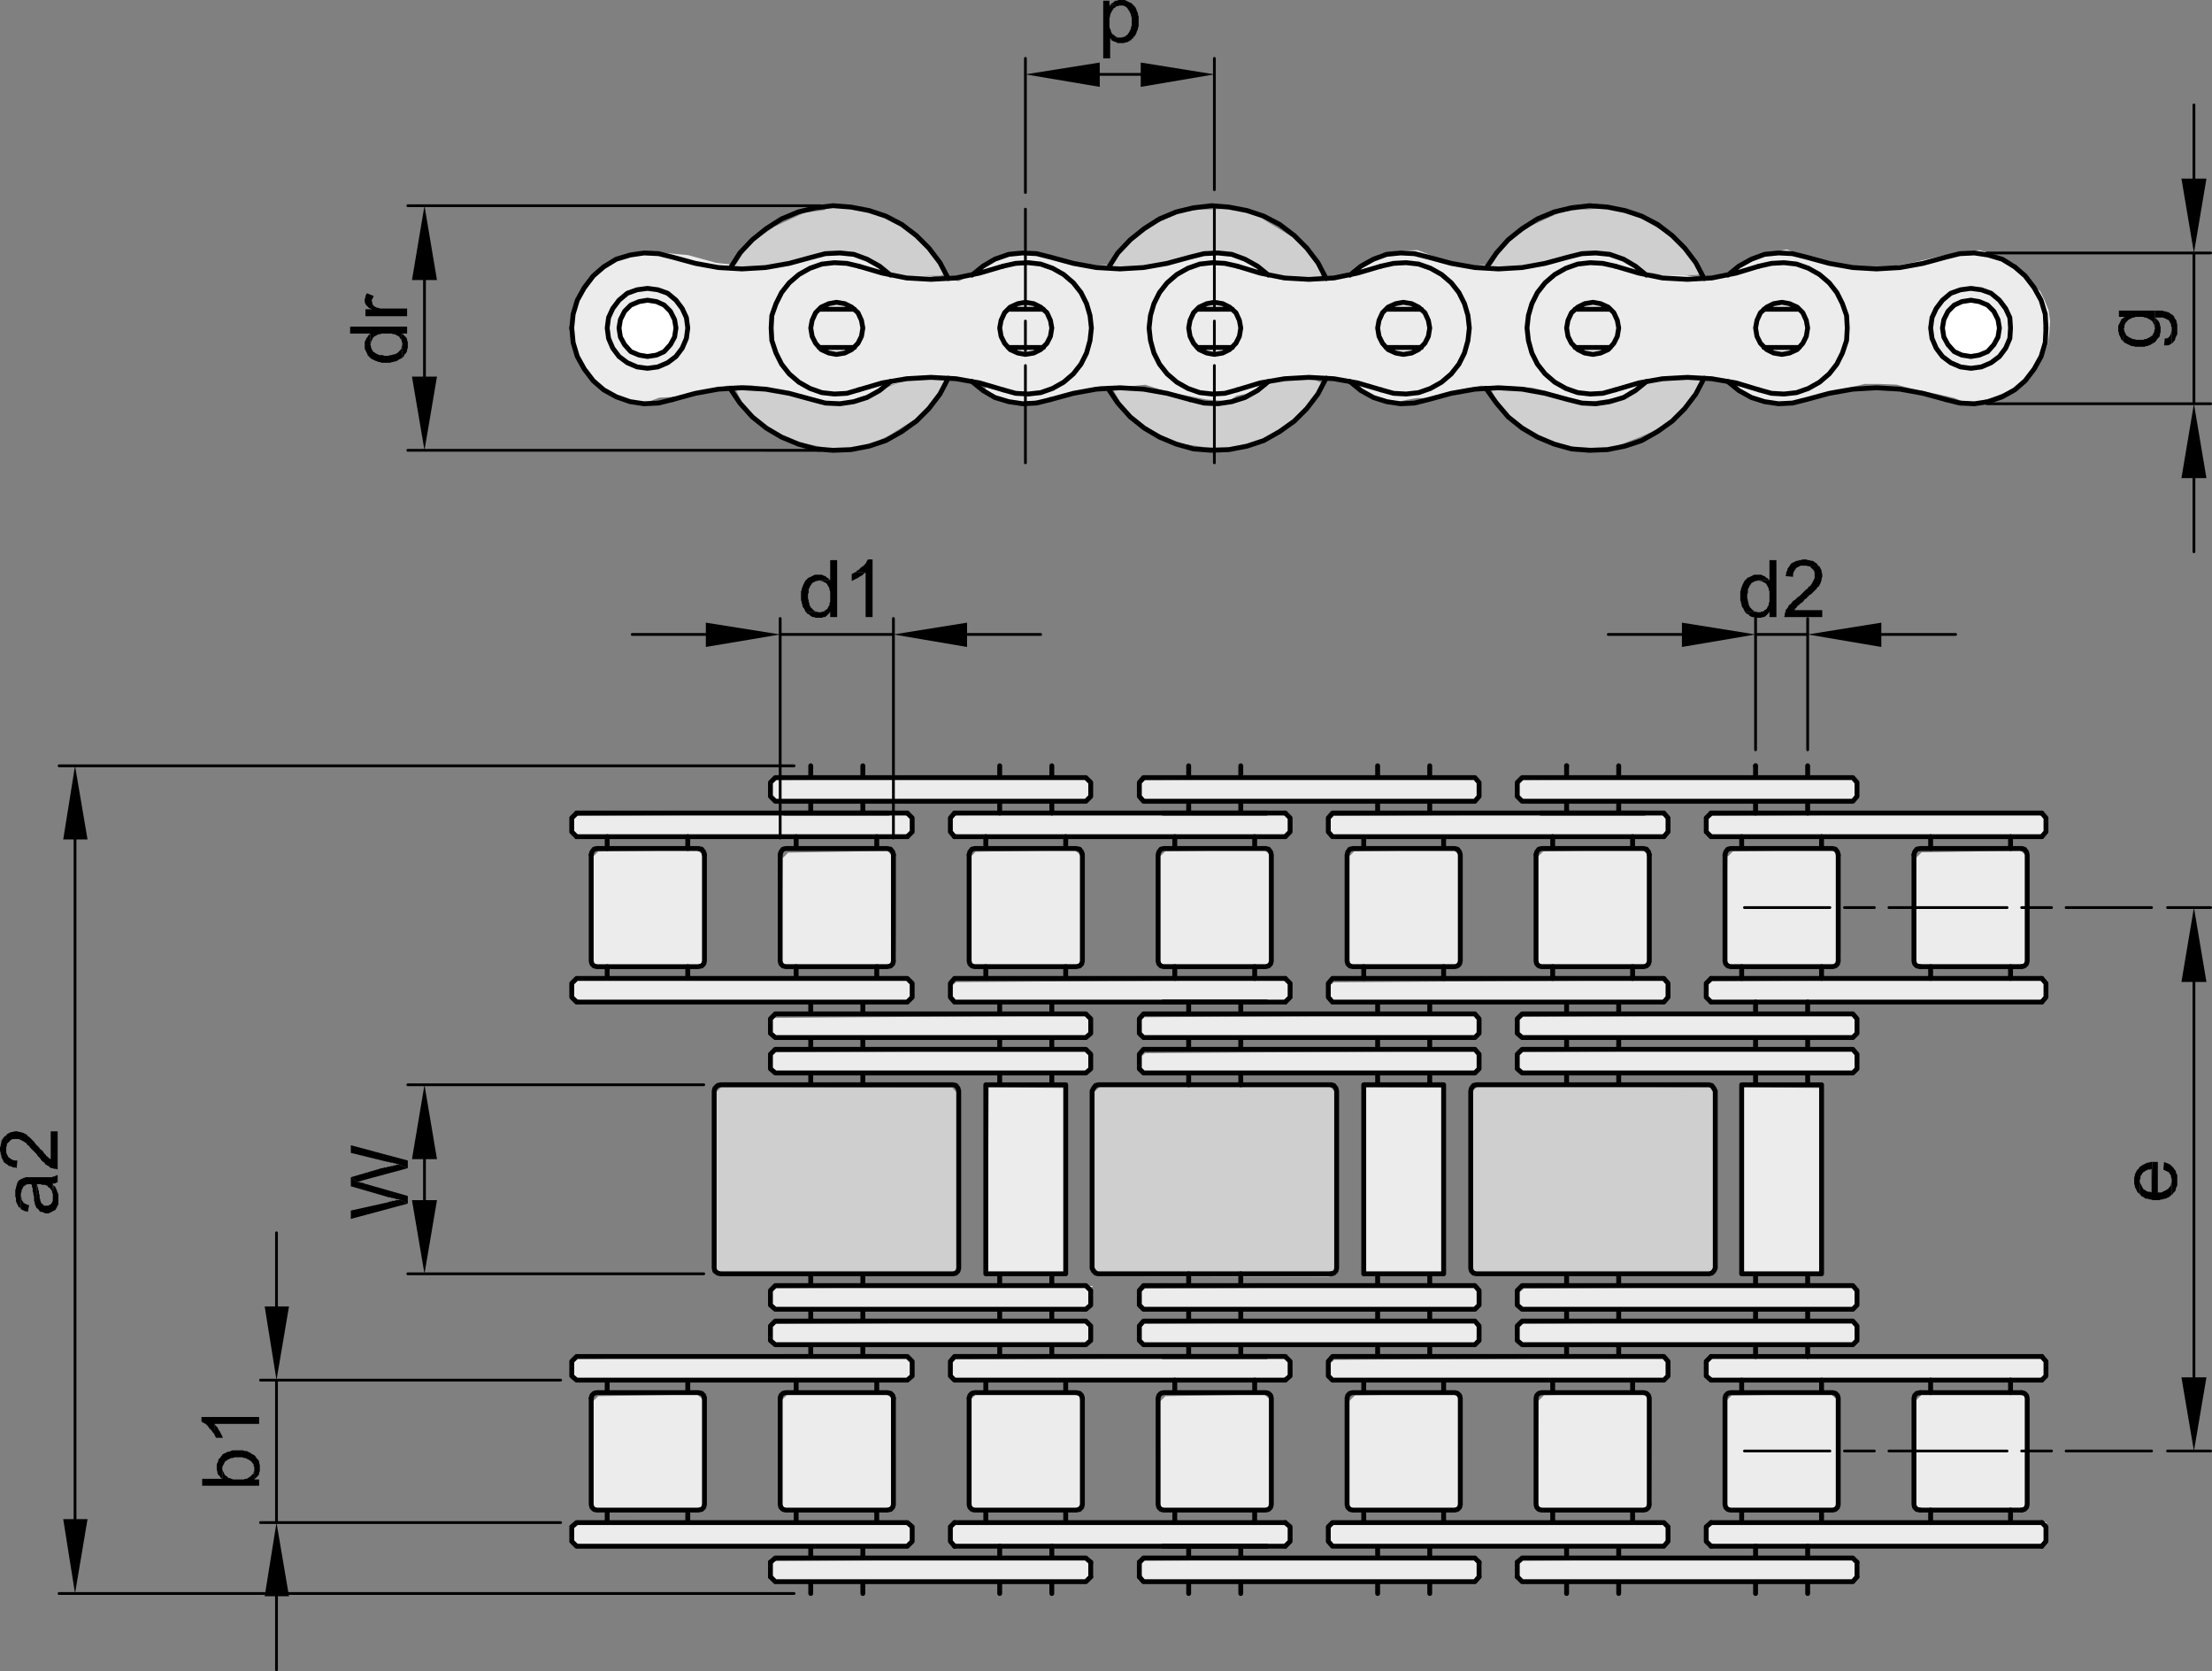<svg xmlns="http://www.w3.org/2000/svg" viewBox="0 0 191.04 144.3">
  <rect x="0" y="0" width="191.04" height="144.3" fill="#808080" stroke="none"/>
  <defs>
    <style>
      .cls-1 {
        fill: #ececec;
      }

      .cls-2 {
        fill: #cfcfcf;
      }

      .cls-3 {
        fill: #fff;
      }

      .cls-4, .cls-6 {
        fill: none;
        stroke: #000;
        stroke-linecap: round;
        stroke-linejoin: round;
      }

      .cls-4 {
        stroke-width: 0.24px;
      }

      .cls-5 {
        fill-rule: evenodd;
      }

      .cls-6 {
        stroke-width: 0.42px;
      }
    </style>
  </defs>
  <title>602119000_1</title>
  <g id="Livello_2" data-name="Livello 2">
    <g>
      <polyline class="cls-1" points="150.607 93.872 157.481 93.939 157.378 110.192 150.539 110.023 150.539 93.939"/>
      <polygon class="cls-2" points="126.937 94.38 127.682 93.77 147.66 93.872 148.032 94.414 148.201 109.482 147.558 110.125 127.715 110.159 126.869 109.381 126.937 94.38"/>
      <polygon class="cls-1" points="117.896 93.872 124.837 93.906 124.769 110.092 117.794 110.092 117.896 93.872"/>
      <polygon class="cls-2" points="94.329 94.414 95.039 93.805 114.882 93.838 115.56 94.549 115.593 109.448 114.781 110.227 95.142 110.193 94.396 109.279 94.329 94.414"/>
      <polygon class="cls-1" points="85.389 93.872 92.026 93.939 92.162 110.125 85.288 110.023 85.389 93.872"/>
      <polygon class="cls-2" points="61.789 94.346 62.297 93.872 82.241 93.906 82.715 94.447 82.749 109.414 82.207 110.125 62.297 110.125 61.688 109.482 61.789 94.346"/>
      <polygon class="cls-1" points="165.5 120.892 165.989 120.402 174.52 120.252 175.196 120.853 175.272 129.647 174.557 130.362 166.064 130.437 165.387 129.873 165.5 120.892"/>
      <polygon class="cls-1" points="149.064 120.977 149.552 120.488 158.083 120.338 158.759 120.939 158.835 129.733 158.121 130.448 149.627 130.523 148.951 129.959 149.064 120.977"/>
      <polygon class="cls-1" points="132.872 120.944 133.361 120.455 141.892 120.305 142.568 120.906 142.644 129.7 141.929 130.415 133.436 130.49 132.759 129.926 132.872 120.944"/>
      <polygon class="cls-1" points="116.535 120.961 117.023 120.472 125.554 120.321 126.23 120.923 126.306 129.717 125.591 130.432 117.098 130.507 116.421 129.942 116.535 120.961"/>
      <polygon class="cls-1" points="100.163 121.031 100.651 120.542 109.182 120.392 109.858 120.993 109.934 129.787 109.219 130.502 100.726 130.577 100.049 130.013 100.163 121.031"/>
      <polygon class="cls-1" points="83.791 120.892 84.28 120.402 92.811 120.252 93.488 120.853 93.563 129.647 92.849 130.362 84.355 130.437 83.679 129.873 83.791 120.892"/>
      <polygon class="cls-1" points="67.482 120.928 67.971 120.438 76.501 120.288 77.178 120.89 77.253 129.684 76.539 130.398 68.046 130.474 67.369 129.909 67.482 120.928"/>
      <polygon class="cls-1" points="51.179 121.031 51.668 120.542 60.198 120.392 60.875 120.993 60.95 129.787 60.236 130.502 51.743 130.577 51.066 130.013 51.179 121.031"/>
      <polygon class="cls-1" points="165.473 74.081 165.961 73.592 174.493 73.441 175.168 74.043 175.245 82.837 174.53 83.552 166.037 83.627 165.36 83.062 165.473 74.081"/>
      <polygon class="cls-1" points="149.181 73.99 149.669 73.501 158.201 73.351 158.876 73.952 158.953 82.746 158.238 83.461 149.745 83.536 149.068 82.972 149.181 73.99"/>
      <polygon class="cls-1" points="132.798 73.99 133.287 73.501 141.818 73.351 142.494 73.952 142.57 82.746 141.855 83.461 133.362 83.536 132.685 82.972 132.798 73.99"/>
      <polygon class="cls-1" points="116.475 73.991 116.963 73.502 125.495 73.352 126.17 73.953 126.247 82.747 125.532 83.462 117.039 83.537 116.362 82.973 116.475 73.991"/>
      <polygon class="cls-1" points="100.151 73.99 100.639 73.501 109.17 73.351 109.846 73.952 109.922 82.746 109.207 83.461 100.714 83.536 100.038 82.972 100.151 73.99"/>
      <polygon class="cls-1" points="83.782 74.028 84.27 73.539 92.802 73.389 93.477 73.99 93.554 82.784 92.839 83.499 84.346 83.574 83.669 83.01 83.782 74.028"/>
      <polygon class="cls-1" points="67.587 74.103 68.076 73.614 76.607 73.464 77.284 74.065 77.359 82.859 76.644 83.574 68.151 83.649 67.475 83.085 67.587 74.103"/>
      <polygon class="cls-1" points="51.179 74.014 51.668 73.524 60.198 73.374 60.875 73.976 60.95 82.769 60.236 83.484 51.743 83.56 51.066 82.995 51.179 74.014"/>
      <polygon class="cls-1" points="147.447 133.084 147.383 132.008 147.827 131.628 176.386 131.438 176.703 132.198 176.576 133.211 176.005 133.527 148.08 133.401 147.447 133.084"/>
      <polygon class="cls-1" points="131.169 136.207 131.106 135.131 131.549 134.751 160.109 134.561 160.425 135.321 160.298 136.334 159.728 136.65 131.802 136.524 131.169 136.207"/>
      <polygon class="cls-1" points="114.795 133.115 114.732 132.039 115.175 131.659 143.735 131.47 144.051 132.229 143.924 133.242 143.354 133.559 115.428 133.433 114.795 133.115"/>
      <polygon class="cls-1" points="98.508 136.206 98.445 135.13 98.888 134.75 127.448 134.56 127.764 135.32 127.637 136.333 127.067 136.649 99.142 136.523 98.508 136.206"/>
      <polygon class="cls-1" points="82.136 133.116 82.073 132.04 82.516 131.66 111.076 131.471 111.392 132.23 111.265 133.243 110.695 133.56 82.769 133.434 82.136 133.116"/>
      <polygon class="cls-1" points="66.543 136.238 66.483 135.162 66.904 134.782 94.003 134.593 94.304 135.352 94.183 136.365 93.643 136.682 67.144 136.556 66.543 136.238"/>
      <polygon class="cls-1" points="49.547 133.113 49.484 132.037 49.927 131.657 78.486 131.468 78.803 132.227 78.676 133.24 78.106 133.557 50.181 133.431 49.547 133.113"/>
      <polygon class="cls-1" points="49.484 118.773 49.421 117.697 49.864 117.317 78.423 117.128 78.74 117.888 78.613 118.9 78.043 119.217 50.118 119.091 49.484 118.773"/>
      <polygon class="cls-1" points="82.14 118.836 82.076 117.76 82.519 117.38 111.08 117.19 111.396 117.95 111.269 118.963 110.699 119.279 82.773 119.153 82.14 118.836"/>
      <polygon class="cls-1" points="114.86 118.863 114.796 117.787 115.24 117.407 143.799 117.218 144.116 117.977 143.989 118.99 143.418 119.307 115.493 119.181 114.86 118.863"/>
      <polygon class="cls-1" points="147.511 118.812 147.448 117.687 147.891 117.291 176.451 117.093 176.767 117.887 176.64 118.944 176.07 119.275 148.144 119.143 147.511 118.812"/>
      <polygon class="cls-1" points="131.176 115.739 131.113 114.663 131.556 114.283 160.116 114.094 160.432 114.853 160.305 115.866 159.735 116.183 131.809 116.057 131.176 115.739"/>
      <polygon class="cls-1" points="131.229 112.711 131.165 111.635 131.609 111.255 160.168 111.065 160.485 111.825 160.358 112.838 159.788 113.154 131.862 113.028 131.229 112.711"/>
      <polygon class="cls-1" points="98.482 115.74 98.418 114.664 98.862 114.284 127.421 114.095 127.738 114.854 127.611 115.867 127.04 116.184 99.115 116.058 98.482 115.74"/>
      <polygon class="cls-1" points="98.512 112.711 98.449 111.635 98.892 111.255 127.452 111.065 127.768 111.825 127.641 112.838 127.071 113.154 99.146 113.028 98.512 112.711"/>
      <polygon class="cls-1" points="66.573 115.77 66.513 114.694 66.933 114.314 93.971 114.125 94.271 114.885 94.151 115.897 93.612 116.214 67.173 116.088 66.573 115.77"/>
      <polygon class="cls-1" points="66.543 112.68 66.482 111.603 66.904 111.224 94.095 111.034 94.396 111.794 94.276 112.807 93.733 113.123 67.146 112.997 66.543 112.68"/>
      <polygon class="cls-1" points="131.082 92.295 131.019 91.219 131.462 90.839 160.022 90.649 160.338 91.409 160.211 92.422 159.641 92.738 131.715 92.612 131.082 92.295"/>
      <polygon class="cls-1" points="131.146 89.255 131.082 88.179 131.526 87.799 160.085 87.609 160.402 88.369 160.275 89.382 159.705 89.698 131.779 89.572 131.146 89.255"/>
      <polygon class="cls-1" points="98.529 92.385 98.465 91.309 98.909 90.929 127.468 90.739 127.785 91.499 127.658 92.512 127.087 92.828 99.162 92.702 98.529 92.385"/>
      <polygon class="cls-1" points="98.465 89.281 98.402 88.205 98.845 87.825 127.405 87.636 127.721 88.395 127.594 89.408 127.024 89.725 99.098 89.599 98.465 89.281"/>
      <polygon class="cls-1" points="66.419 92.321 66.359 91.245 66.78 90.865 93.859 90.676 94.159 91.435 94.039 92.448 93.498 92.765 67.02 92.639 66.419 92.321"/>
      <polygon class="cls-1" points="66.567 89.332 66.507 88.256 66.926 87.876 93.943 87.686 94.243 88.446 94.123 89.459 93.584 89.775 67.166 89.649 66.567 89.332"/>
      <polygon class="cls-1" points="49.536 86.102 49.473 85.026 49.916 84.646 78.475 84.457 78.792 85.217 78.665 86.229 78.095 86.546 50.169 86.42 49.536 86.102"/>
      <polygon class="cls-1" points="82.206 86.253 82.143 85.177 82.586 84.797 111.146 84.607 111.462 85.367 111.335 86.38 110.765 86.696 82.84 86.57 82.206 86.253"/>
      <polygon class="cls-1" points="114.81 86.268 114.747 85.192 115.19 84.812 143.749 84.623 144.066 85.383 143.939 86.395 143.369 86.712 115.443 86.586 114.81 86.268"/>
      <polygon class="cls-1" points="147.501 86.182 147.438 85.105 147.881 84.726 176.441 84.536 176.757 85.296 176.63 86.309 176.06 86.625 148.134 86.499 147.501 86.182"/>
      <polygon class="cls-1" points="147.499 71.898 147.436 70.822 147.879 70.443 176.439 70.253 176.755 71.013 176.628 72.025 176.058 72.342 148.132 72.216 147.499 71.898"/>
      <polygon class="cls-1" points="131.186 68.797 131.122 67.721 131.566 67.34 160.125 67.15 160.442 67.91 160.315 68.924 159.745 69.24 131.819 69.113 131.186 68.797"/>
      <polygon class="cls-1" points="114.83 71.91 114.766 70.834 115.209 70.453 143.769 70.264 144.085 71.023 143.958 72.037 143.388 72.353 115.462 72.227 114.83 71.91"/>
      <polygon class="cls-1" points="98.539 68.807 98.475 67.73 98.918 67.351 127.478 67.16 127.794 67.92 127.667 68.934 127.097 69.25 99.171 69.123 98.539 68.807"/>
      <polygon class="cls-1" points="82.143 71.844 82.08 70.768 82.523 70.388 111.083 70.198 111.4 70.958 111.273 71.971 110.703 72.287 82.777 72.161 82.143 71.844"/>
      <polygon class="cls-1" points="66.578 68.891 66.518 67.75 66.937 67.347 93.954 67.145 94.253 67.951 94.133 69.025 93.594 69.361 67.177 69.227 66.578 68.891"/>
      <polygon class="cls-1" points="49.515 71.896 49.452 70.82 49.895 70.44 78.454 70.25 78.771 71.01 78.644 72.023 78.074 72.34 50.148 72.213 49.515 71.896"/>
      <polygon class="cls-1" points="49.81 26.149 50.495 25.141 51.839 23.308 53.918 22.085 55.506 21.657 59.418 22.024 61.862 22.696 63.573 22.88 65.712 22.88 68.278 22.452 69.99 21.901 73.106 21.597 74.267 21.901 75.49 22.085 76.589 22.818 77.689 23.246 79.584 23.735 82.811 24.271 83.914 23.726 85.328 22.88 85.817 22.452 86.489 22.024 88.445 21.597 91.039 22.215 94.169 22.931 95.961 22.88 97.611 23.002 99.017 22.818 102.256 22.024 104.089 21.718 105.434 21.718 106.839 21.78 107.939 22.146 108.489 22.636 109.345 23.185 109.893 23.185 111.482 23.368 113.316 23.43 114.65 24.093 115.813 23.824 117.777 23.002 118.389 22.513 119.122 21.963 120.771 21.657 122.422 21.597 124.041 22.215 125.472 22.662 127.439 22.931 128.288 22.88 130.243 22.94 131.771 22.818 133.788 22.329 135.621 21.841 137.943 21.657 139.594 21.841 141.183 22.452 142.038 23.246 143.001 23.824 144.359 23.552 146.936 24.004 148.904 23.824 149.798 23.185 150.348 22.94 151.265 22.513 151.814 22.024 152.73 21.841 154.319 21.536 155.88 22.125 157.49 22.483 159.368 23.019 160.977 23.109 162.677 23.109 165.074 22.696 167.702 22.086 169.413 21.78 170.941 21.597 172.591 22.086 173.946 22.751 174.662 23.557 175.377 24.45 176.197 25.142 176.563 25.875 176.93 26.792 177.053 27.708 176.991 28.686 176.869 29.663 176.502 30.642 175.952 31.619 175.402 32.475 174.547 33.331 173.691 33.696 172.102 34.308 170.189 34.915 168.803 34.369 167.518 34.063 165.685 33.696 164.708 33.452 163.791 33.208 162.264 33.147 161.041 33.147 160.063 33.392 159.33 33.696 157.435 34.186 156.214 34.369 155.602 34.431 154.628 34.825 153.555 34.915 151.853 34.477 150.988 34.105 150.156 33.573 149.927 33.014 148.814 33.014 148.073 32.808 146.385 32.931 144.038 32.89 141.197 33.549 140.785 33.714 140.167 34.208 139.344 34.372 138.726 34.496 136.83 34.735 135.143 34.249 134.155 34.002 133.497 33.755 132.302 33.467 131.478 33.425 130.037 33.343 129.173 33.343 127.854 33.302 127.031 33.549 124.849 34.126 123.737 34.372 122.378 34.372 121.432 34.537 120.553 34.735 119.48 34.378 118.585 34.199 117.691 33.573 117.149 33.138 115.584 32.849 114.72 32.808 112.166 32.808 110.849 32.89 109.695 33.261 108.584 33.549 107.637 34.002 106.813 34.167 106.064 34.646 104.178 34.496 102.983 34.249 100.884 33.837 98.907 33.22 97.672 33.343 95.942 33.302 94.996 33.343 92.483 34.002 90.877 34.496 89.642 34.537 88.536 34.825 87.462 34.825 86.657 34.467 85.226 34.109 85.071 33.22 82.476 32.808 81.159 32.808 78.729 32.932 77.618 33.056 76.465 33.343 75.765 33.755 74.941 34.085 74.365 34.249 73.063 34.735 71.542 34.735 70.371 34.372 69.465 34.126 67.818 33.919 66.5 33.508 64.853 33.261 62.794 33.302 61.765 33.549 60.2 33.878 58.718 34.249 56.947 34.331 55.623 34.825 53.708 34.408 52.493 33.931 51.151 32.768 49.542 29.816 49.363 28.296 49.542 27.134 49.81 26.149"/>
      <polygon class="cls-2" points="63.535 33.621 65.933 33.621 70.168 34.596 72.415 34.783 74.626 34.445 75.563 33.846 78.339 32.768 81.738 32.679 80.735 34.82 79.011 36.207 76.725 37.631 74.315 38.76 71.81 38.76 68.856 38.155 66.383 37.031 64.434 35.457 63.535 33.621"/>
      <polygon class="cls-2" points="96.137 33.658 98.798 33.621 101.946 34.37 103.782 34.633 105.693 34.745 106.555 34.596 107.679 34.145 108.428 33.733 110.536 32.857 111.967 32.679 113.309 32.679 114.275 33.134 113.375 34.894 111.351 36.506 109.195 38.045 106.69 38.671 104.044 38.605 101.496 38.23 99.21 36.993 97.374 35.757 96.137 33.658"/>
      <polygon class="cls-2" points="128.816 33.696 131.289 33.696 133.139 34.023 134.786 34.518 137.135 34.67 138.986 34.641 139.608 34.408 140.582 34.07 142.464 33.036 143.806 32.768 145.595 32.589 146.936 32.768 146.316 34.296 145.679 35.232 144.892 35.982 142.643 37.293 141.519 37.781 138.976 38.761 137.135 38.643 136.236 38.643 134.212 38.268 132.938 37.594 131.139 36.544 130.015 35.644 129.491 35.12 128.816 33.696"/>
      <polygon class="cls-2" points="128.747 22.995 130.545 23.032 131.669 23.032 134.292 22.508 135.942 22.02 137.028 21.908 137.927 21.871 138.94 21.908 139.651 22.208 140.663 22.471 141.075 23.107 141.712 23.369 143.736 23.781 146.546 23.744 146.92 23.595 146.584 22.695 145.309 21.158 144.598 20.559 142.312 19.173 141.123 18.458 139.155 17.922 137.103 18.086 136.503 18.086 134.78 18.31 134.068 18.648 132.194 19.51 131.219 20.185 130.096 20.896 129.608 21.646 128.747 22.995"/>
      <polygon class="cls-2" points="95.924 22.995 97.723 23.032 98.847 23.032 101.47 22.508 103.12 22.02 104.205 21.908 105.105 21.871 106.118 21.908 106.829 22.208 107.84 22.471 108.252 23.107 108.89 23.369 110.914 23.781 114.024 23.914 114.098 23.595 113.762 22.695 112.487 21.158 111.776 20.559 109.49 19.173 108.658 18.637 106.422 18.011 104.281 18.086 103.681 18.086 101.957 18.31 101.246 18.648 99.372 19.51 98.397 20.185 97.274 20.896 96.786 21.646 95.924 22.995"/>
      <polygon class="cls-2" points="63.423 23.054 65.222 23.091 66.346 23.091 68.969 22.566 70.618 22.079 71.705 21.967 72.604 21.93 73.616 21.967 74.328 22.267 75.34 22.529 75.752 23.166 76.389 23.428 78.413 23.84 81.223 23.803 81.598 23.653 81.261 22.754 79.986 21.217 79.274 20.617 77.266 18.995 75.925 18.458 74.046 18.101 71.81 17.742 71.18 18.144 69.457 18.369 68.745 18.707 66.871 19.568 65.896 20.243 64.772 20.955 64.285 21.705 63.423 23.054"/>
      <polygon class="cls-3" points="167.81 27.971 168.057 27.105 169.004 26.406 169.828 26.076 170.569 26.117 171.599 26.365 172.34 27.435 172.463 28.383 172.298 29.041 172.134 29.906 171.393 30.4 170.693 30.646 169.664 30.646 168.963 30.482 168.469 30.07 168.057 29.371 167.81 27.971"/>
      <polygon class="cls-3" points="53.748 28.217 53.789 27.518 54.119 26.817 54.901 26.323 55.477 26.158 56.054 26.117 56.671 26.117 57.248 26.406 57.454 26.652 57.866 27.146 58.113 27.765 58.154 28.341 58.154 28.753 57.989 29.658 57.454 30.193 56.671 30.605 56.013 30.687 55.107 30.605 54.53 30.276 54.036 29.699 53.872 29.288 53.707 28.835 53.748 28.217"/>
    </g>
  </g>
  <g id="Livello_1" data-name="Livello 1">
    <path class="cls-4" d="M6.48,72.48v58.68m62.1,6.421H5.1m63.48-71.461H5.1"/>
    <polyline class="cls-5" points="5.46 72.479 7.56 72.479 6.48 66.119"/>
    <polyline class="cls-5" points="5.46 131.159 7.56 131.159 6.48 137.58"/>
    <polyline class="cls-5" points="4.5 102.96 4.56 103.08 4.56 103.38 4.62 102.359 4.56 102.239"/>
    <polyline class="cls-5" points="3.12 104.22 3.18 104.34 3.24 104.34 3.36 104.46 3.42 104.58 3.54 104.64 3.66 104.64 3.9 104.76 4.2 104.76 4.68 104.519 4.8 104.46 4.8 104.399 4.86 104.34 5.04 103.979 5.04 103.14 4.98 102.96 4.92 102.84 4.92 102.779 4.74 102.42 4.62 102.359 4.56 103.38 4.56 103.68 4.5 103.8 4.44 103.92 4.38 103.979 4.14 104.1 3.84 104.1 3.72 104.04 3.72 103.979 3.6 103.92 3.54 103.8 3.48 103.68 3.48 103.56 3.42 103.439 3.42 103.199 3.36 103.019 3.36 102.84 3.3 102.72 3.3 102.6 3.24 102.479 3.24 102.359 3.18 102.239"/>
    <polyline class="cls-5" points="1.8 104.399 1.92 104.46 2.04 104.519 2.16 104.58 2.28 104.58 2.4 104.64 2.52 104.04 2.4 104.04 2.04 103.859 1.98 103.739 1.92 103.68 1.86 103.56 1.86 103.439 1.8 103.26 1.8 103.14"/>
    <polyline class="cls-5" points="1.32 103.019 1.32 103.319 1.38 103.439 1.38 103.739 1.44 103.859 1.62 104.22 1.74 104.279 1.8 104.399 1.8 103.019 1.86 102.899 1.86 102.779 2.04 102.42 2.16 102.359 2.22 102.3 2.4 102.239 2.7 102.239 2.76 102.359 2.76 102.479 2.82 102.6 2.82 102.84 2.88 103.019 2.88 103.14 2.94 103.319 2.94 103.68 3 103.8 3 103.92 3.06 104.1 3.12 104.22 3.18 102.239 3.48 102.239 3.66 102.3 3.9 102.3 4.02 102.359 4.08 102.359 4.14 102.479 4.26 102.54 4.38 102.659 4.44 102.779 4.5 102.84 4.5 102.96 4.56 102.239 4.56 102.18 4.74 102.18 4.98 102.06 4.98 101.46 4.92 101.46 4.8 101.519 4.68 101.58 4.56 101.58 4.5 101.64 2.22 101.64 2.1 101.699 2.04 101.699 1.8 101.819 1.68 101.88 1.56 102 1.5 102.119 1.44 102.3 1.44 102.359 1.38 102.479 1.38 102.6 1.32 102.72 1.32 102.899"/>
    <polyline class="cls-5" points="0.54 98.04 0.54 99.239 0.54 99.06 0.6 98.88 0.6 98.76 0.78 98.58 0.9 98.46 0.96 98.399 1.14 98.34 1.62 98.34 1.74 98.399 1.86 98.46 1.98 98.519 2.1 98.58 2.16 98.64 2.28 98.699 2.34 98.819 2.4 98.88 2.52 98.939 2.58 99.06 2.7 99.18 2.82 99.3 3.18 99.659 3.24 99.779 3.36 99.899 3.48 100.019 3.54 100.14 3.72 100.319 3.84 100.38 3.9 100.5 3.96 100.56 4.08 100.619 4.2 100.68 4.32 100.8 4.44 100.859 4.56 100.859 4.68 100.92 4.86 100.92 4.98 100.979 4.98 97.68 4.38 97.68 4.38 100.08 4.26 100.019 4.2 99.96 4.08 99.84 4.02 99.84 3.96 99.72 3.78 99.54 3.72 99.42 3.6 99.3 3.42 99.18 3.42 99.119 3.3 99 3.18 98.88 3.06 98.76 3 98.64 2.88 98.519 2.82 98.46 2.52 98.159 2.4 98.1 2.34 97.979 1.98 97.8 1.92 97.8 1.8 97.739 1.68 97.739 1.5 97.68 1.26 97.68 1.08 97.739 0.96 97.739 0.84 97.8 0.6 97.92"/>
    <polyline class="cls-5" points="0 99.239 0 99.359 0.06 99.54 0.06 99.659 0.12 99.779 0.12 99.899 0.18 100.019 0.24 100.14 0.36 100.38 0.48 100.439 0.54 100.5 0.66 100.56 0.78 100.68 0.9 100.68 1.02 100.739 1.14 100.8 1.32 100.8 1.44 100.859 1.5 100.199 1.26 100.199 1.08 100.14 0.96 100.08 0.9 100.019 0.78 99.96 0.72 99.899 0.54 99.54 0.54 98.04 0.42 98.1 0.3 98.22 0.24 98.34 0.18 98.399 0.12 98.519 0.12 98.64 0.06 98.819 0.06 98.939 0 99.06"/>
    <path class="cls-6" d="M94.2,136.14v-1.26m4.2,1.26v-1.26m29.34,1.26v-1.26M66.54,136.14v-1.26m64.5,1.26v-1.26m29.34,1.26v-1.26"/>
    <path class="cls-4" d="M23.88,119.159V131.46m0,6.359v6.36m0-31.38v-6.36m24.54,25.021H22.5m25.92-12.301H22.5"/>
    <polyline class="cls-5" points="22.86 112.8 24.96 112.8 23.88 119.159"/>
    <polyline class="cls-5" points="22.86 137.819 24.96 137.819 23.88 131.46"/>
    <polyline class="cls-5" points="21.9 127.08 21.96 127.739 22.02 127.68 21.96 126.779 21.96 126.96"/>
    <polyline class="cls-5" points="18.72 126.72 18.72 126.899 18.78 127.08 18.78 127.199 18.84 127.319 19.02 127.5 19.08 127.619 19.2 127.68 19.2 126.659 19.38 126.3 19.44 126.18 19.56 126.119 19.62 126.06 19.86 125.939 19.98 125.88 20.1 125.88 20.28 125.819 20.94 125.819 21.06 125.88 21.18 125.88 21.3 125.939 21.42 126 21.54 126.06 21.6 126.119 21.72 126.18 21.78 126.3 21.9 126.42 21.9 126.54 21.96 126.659 21.96 126.779 22.02 127.68 22.14 127.56 22.32 127.38 22.38 127.26 22.38 127.14 22.44 127.019 22.44 126.479 22.38 126.3 22.38 126.18 22.32 126.06 22.14 125.88 22.08 125.76 21.96 125.64 21.84 125.58 21.72 125.519 21.66 125.46 21.42 125.34 21.3 125.279 21.12 125.279 21 125.22 20.1 125.22 19.92 125.279 19.8 125.34 19.68 125.34 19.56 125.399 19.44 125.46 19.32 125.519 19.2 125.58 19.2 125.64 19.08 125.76 19.02 125.88 18.9 125.939 18.84 126.119 18.84 126.18 18.78 126.3 18.72 126.42 18.72 126.6"/>
    <polyline class="cls-5" points="17.46 127.68 17.46 128.279 22.38 128.279 22.38 127.739 21.96 127.739 21.9 127.08 21.9 127.199 21.78 127.319 21.72 127.38 21.6 127.5 21.48 127.56 21.42 127.619 21.3 127.68 21.18 127.68 21.06 127.739 20.16 127.739 19.98 127.68 19.86 127.619 19.74 127.619 19.56 127.439 19.44 127.38 19.26 127.019 19.2 126.899 19.2 126.779 19.2 127.68"/>
    <polyline class="cls-5" points="18.48 123.779 18.54 123.899 18.6 124.019 18.66 124.14 19.26 124.14 19.2 124.019 19.14 123.899 19.08 123.779 18.96 123.54 18.9 123.479 18.84 123.359 18.78 123.239 18.66 123.119 18.6 123.06 18.54 122.939"/>
    <polyline class="cls-5" points="17.4 122.34 17.4 122.76 17.46 122.76 17.52 122.819 17.64 122.88 17.76 122.939 18 123.18 18.06 123.3 18.3 123.54 18.36 123.659 18.48 123.779 18.54 122.939 22.38 122.939 22.38 122.34"/>
    <path class="cls-6" d="M128.34,33.54l.9,1.26L130.26,36l1.2.96,1.32.779,1.44.601,1.5.42,1.56.12,1.56-.061,1.5-.3,1.44-.479,1.38-.78,1.26-.9L145.5,35.279l.96-1.26.72-1.38M49.38,28.319,49.5,29.58l.36,1.199.6,1.08.78,1.02.9.779,1.08.601,1.2.42,1.2.18,1.26-.06L58.08,34.5m37.62-.96.84,1.26L97.62,36l1.2.96,1.32.779,1.44.601,1.5.42,1.56.12,1.5-.061,1.56-.3,1.44-.479,1.38-.78,1.26-.9,1.08-1.08.96-1.26.72-1.38M86.64,33.659l-2.04-.6L82.56,32.699l-2.16-.119-2.1.119-2.1.36-2.04.6m45.12,0-2.04-.6-2.04-.36-2.16-.119-2.1.119-2.1.36-1.98.6M63.06,33.54l.84,1.26L64.98,36l1.2.96,1.32.779,1.44.601,1.5.42,1.5.12L73.5,38.819l1.56-.3L76.5,38.04l1.38-.78,1.26-.9,1.08-1.08.96-1.26.72-1.38m70.02,1.02-1.98-.6-2.1-.36-2.1-.119-2.16.119-2.04.36-2.04.6m28.56.841,1.2.3,1.26.06,1.2-.18,1.2-.42L174,33.659l.9-.779.78-1.02.6-1.08.36-1.199.06-1.261M102.66,137.58h0Zm-3.9-1.02h28.62m-24.72,0v1.02m-3.9-1.02-.36-.42m20.58.42v1.02h0m4.5-1.02v1.02m3.9-1.02.36-.42m-20.58.42v1.02m52.86-1.02.36-.42m-4.26.42v1.02m-4.5,0h0v-1.02m-16.32,1.02h0Zm-3.84-1.02-.42-.42m4.26.42v1.02m4.5-1.02v1.02m-8.34-1.02H160.02m-90,0v1.02h0m4.5-1.02v1.02m19.26-1.02.42-.42m-3.36.42v1.02m-4.5,0h0v-1.02m7.44,0H66.96l-.42-.42"/>
    <path class="cls-4" d="M189.48,21.84V34.859m0,6.42v6.36m0-32.22V9.06m-17.88,25.8h19.32m-19.32-13.02h19.32"/>
    <polyline class="cls-5" points="188.4 15.42 190.56 15.42 189.48 21.84"/>
    <polyline class="cls-5" points="188.4 41.279 190.56 41.279 189.48 34.859"/>
    <polyline class="cls-5" points="186.9 29.819 187.26 29.819 187.5 29.699 187.56 29.64 187.56 28.439 187.56 28.56 187.5 28.68 187.5 28.8 187.44 28.92 187.38 29.04 187.26 29.159 187.14 29.22 186.96 29.22"/>
    <polyline class="cls-5" points="186.12 26.819 186.12 27.42 186.84 27.42 186.9 27.479 186.96 27.479 187.08 27.54 187.2 27.6 187.32 27.659 187.44 27.899 187.5 27.96 187.5 28.14 187.56 28.26 187.56 29.64 187.68 29.58 187.74 29.46 187.86 29.34 187.86 29.22 187.98 28.979 188.04 28.859 188.04 28.019 187.98 27.84 187.98 27.72 187.92 27.6 187.86 27.54 187.8 27.42 187.74 27.3 187.62 27.18 187.5 27.119 187.44 27.06 187.32 27 187.26 26.939 187.14 26.939 187.02 26.88 186.9 26.88 186.78 26.819 186.3 26.819"/>
    <polyline class="cls-5" points="183.36 29.46 183.48 29.58 183.6 29.64 183.96 29.819 184.08 29.88 184.26 29.88 184.38 29.939 185.22 29.939 185.34 29.88 185.46 29.88 185.58 29.819 185.76 29.76 185.82 29.699 185.94 29.64 186.06 29.58 186.24 29.399 186.3 29.279 186.42 29.159 186.48 29.1 186.54 28.979 186.54 28.859 186.6 28.68 186.6 28.199 186.54 28.08 186.54 27.96 186.48 27.84 186.42 27.72 186.3 27.6 186.12 27.42 186.12 26.819 186.12 28.38 186.06 28.5 186.06 28.619 186 28.739 185.94 28.859 185.88 28.979 185.76 29.04 185.7 29.1 185.58 29.159 185.46 29.22 185.34 29.279 185.22 29.279 185.1 29.34 184.5 29.34 184.32 29.279 184.2 29.279 184.08 29.22 183.96 29.159 183.84 29.1 183.78 29.04 183.66 28.979 183.6 28.859 183.54 28.739 183.48 28.619 183.48 28.5 183.42 28.38"/>
    <polyline class="cls-5" points="183 26.819 183 27.359 183.48 27.359 183.48 28.08 183.54 27.96 183.6 27.84 183.84 27.6 183.96 27.54 184.08 27.479 184.2 27.42 184.32 27.42 184.44 27.359 185.1 27.359 185.22 27.42 185.34 27.42 185.46 27.479 185.58 27.54 185.7 27.6 185.76 27.659 185.88 27.72 186.06 28.08 186.06 28.199 186.12 28.38 186.12 26.819"/>
    <polyline class="cls-5" points="182.94 28.38 182.94 28.619 183 28.739 183 28.859 183.18 29.22 183.18 29.279 183.3 29.399 183.36 29.46 183.42 28.38 183.48 28.26 183.48 27.359 183.36 27.479 183.24 27.54 183 28.019 182.94 28.14 182.94 28.26"/>
    <path class="cls-4" d="M36.66,24.18v8.34m34.2,6.36H35.22M70.86,17.76H35.22"/>
    <polyline class="cls-5" points="35.58 24.18 37.74 24.18 36.66 17.76"/>
    <polyline class="cls-5" points="35.58 32.519 37.74 32.519 36.66 38.88"/>
    <polyline class="cls-5" points="34.68 29.46 34.74 29.58 34.74 30.899 34.86 30.779 34.92 30.659 34.98 30.54 35.04 30.54 35.1 30.42 35.16 30.3 35.16 30.18 35.22 30.06 35.22 29.519 35.16 29.399 35.16 29.279 35.1 29.159 34.92 28.979 34.8 28.859 34.68 28.8"/>
    <polyline class="cls-5" points="31.5 29.819 31.5 30.119 31.56 30.239 31.62 30.359 31.74 30.6 31.74 30.659 31.86 30.779 31.92 30.84 32.04 30.96 32.16 31.019 32.28 31.08 32.4 31.14 32.58 31.199 32.7 31.26 32.82 31.26 32.94 31.319 33.72 31.319 33.84 31.26 33.96 31.26 34.08 31.199 34.2 31.199 34.32 31.14 34.38 31.08 34.5 31.019 34.74 30.899 34.74 29.699 34.74 29.819 34.68 29.939 34.68 30.06 34.62 30.18 34.5 30.3 34.38 30.42 34.32 30.479 34.2 30.54 34.08 30.6 33.96 30.6 33.84 30.659 33.72 30.659 33.54 30.72 33.18 30.72 33.06 30.659 32.76 30.659 32.64 30.6 32.52 30.54 32.4 30.479 32.34 30.42 32.22 30.359 32.16 30.239 32.04 30 32.04 29.88 31.98 29.76 31.98 28.8 31.86 28.92 31.8 28.979 31.74 29.1 31.62 29.22 31.62 29.279 31.5 29.519 31.5 29.64"/>
    <polyline class="cls-5" points="30.24 28.199 30.24 28.8 31.98 28.8 31.98 29.76 32.04 29.64 32.04 29.519 32.22 29.159 32.34 29.04 32.4 29.04 32.46 28.979 32.58 28.92 32.7 28.859 32.82 28.859 32.94 28.8 33.84 28.8 33.96 28.859 34.14 28.859 34.2 28.92 34.44 29.04 34.5 29.1 34.56 29.22 34.68 29.34 34.68 29.46 34.68 28.8 35.16 28.8 35.16 28.199"/>
    <polyline class="cls-5" points="31.56 26.699 31.56 27.3 35.16 27.3 35.16 26.64 32.82 26.64 32.7 26.58 32.58 26.58 32.34 26.46 32.22 26.34 32.16 26.22 32.16 26.1 32.1 25.979 32.1 26.699"/>
    <polyline class="cls-5" points="31.5 25.979 31.5 26.1 31.62 26.34 31.86 26.58 31.98 26.64 32.1 26.699 32.1 25.92 32.16 25.8 32.22 25.68 32.28 25.56 31.68 25.319 31.56 25.56 31.56 25.68 31.5 25.8"/>
    <path class="cls-6" d="M86.64,33.659l1.08.301,1.08.059,1.08-.12,1.02-.359.96-.54.84-.721.66-.84.48-.96.3-1.08.12-1.08-.12-1.08-.3-1.02-.48-.96-.66-.84-.84-.721-.96-.54-1.02-.359-1.08-.12-1.08.059-1.08.24m20.22,0-1.08-.24-1.08-.059-1.08.12-1.02.359-.96.54-.84.721-.66.84-.48.96-.3,1.02-.12,1.08.12,1.08.3,1.08.48.96.66.84.84.721.96.54,1.02.359,1.08.12,1.08-.059,1.08-.301M74.16,22.98l-1.02-.24L72.06,22.68l-1.08.12-1.02.359-.96.54-.84.721-.66.84-.48.96-.36,1.02-.06,1.08.06,1.08.36,1.08.48.96.66.84L69,33l.96.54,1.02.359,1.08.12,1.08-.059,1.02-.301"/>
    <path class="cls-4" d="M88.56,31.56V39.96m0-12.24v2.58m0-12.24V26.46m16.32,5.1V39.96m0-12.24v2.58m0-12.24V26.46"/>
    <path class="cls-6" d="M49.8,86.519h28.56m-28.56-2.04h28.56m-28.56,32.64h28.56M51.54,120.239h8.76m-10.5-1.08h28.56m-28.56-34.68-.42.42v1.2m.42.42-.42-.42m3.06,33.06v1.08m-.9,0-.24.061-.18.18-.06.24m-1.26-1.56-.42-.359V117.54m.42-.421-.42.421M74.52,92.64v1.02m-4.5-1.02v1.02m20.82-1.02v1.02m-4.5-1.02v1.02m-1.2,0H92.04M70.02,90.6V89.58h0m0-3.061V87.54m4.5,2.04v1.02m3.84-6.12.42.42v1.2m-4.26.42V87.54m3.84-1.02.42-.42m15,3.481.42-.36V87.96m-.42,2.64.42.42m0,1.26-.42.36m-2.94-2.04V89.58h0m-4.5,0h0v1.02m7.86.42v1.26m0-4.319-.42-.42m-2.94-1.02V87.54m-8.4-3.061-.36.42v1.2m4.26.42V87.54m-3.9-1.02-.36-.42m-7.56,30v1.02m-4.5-1.02v1.02m20.82-1.02v1.02m-4.5-1.02v1.02M70.02,113.04h0Zm0-3.061V111m0,2.04v1.02M82.8,94.199V109.5m2.34.479H92.04m-9.72,0,.24-.06.18-.181.06-.239m11.52-15.301V109.5m0,0,.12.239.18.181.24.06m-20.34,0V111m0,2.04v1.02m16.32-4.08V111m-4.5-1.02V111m7.86,4.739-.42.36m0-2.04.42.42m0-3.06L93.78,111m0,2.04.42-.36m-3.36.36v1.02m-4.5-1.02h0v1.02m7.86.42v1.26m0-3.059v-1.26M85.14,93.659v16.32M92.04,93.659v16.32M82.8,94.199l-.06-.239-.18-.24-.24-.06m12.54,0-.24.06-.18.24-.12.239M66.96,89.58l-.42-.36V87.96m0,4.319.42.36m-.42-.36V91.019l.42-.42M66.54,87.96l.42-.42m0,26.52-.42.42v1.26m0,0,.42.36m0-5.1-.42.42v1.26m.42.36-.42-.36M61.68,94.199V109.5m0,0,.06.239.24.181.24.06m0-16.32-.24.06-.24.24-.06.239m5.28-4.619H93.78M66.96,87.54H93.78M66.96,90.6H93.78m-26.82,2.04H93.78M67.74,86.519h9m-14.52,7.14H82.32M67.74,117.119h9M66.96,111H93.78m-26.82,2.04H93.78m-26.82,3.06H93.78m-26.82-2.04H93.78m-31.56-4.08H82.32m-13.56,9.18v1.08m8.4.48-.06-.24-.18-.18-.3-.061m-.9-1.08v1.08m2.64-1.08.42-.359V117.54M93.48,120.72l-.06-.24-.18-.18-.3-.061m-.9-1.08v1.08m-7.86,0-.24.061-.18.18-.06.24m1.44-1.56v1.08m-2.7-1.08-.36-.359V117.54m2.1,2.699h8.76m-25.08,0-.24.061-.18.18-.06.24m-6.54,0-.06-.24-.18-.18-.3-.061m-.9-1.08v1.08m8.46,0h8.76m1.74-3.12.42.421m3.66-.421-.36.421M52.44,84.48V83.46m16.32,1.02V83.46m6.96,1.02V83.46M92.04,84.48V83.46m-6.9,1.02V83.46M59.4,84.48V83.46m23.04,50.04H111m-28.56-2.04H111M94.86,93.659h20.1m-32.52-7.14H111m-28.56-2.04H111M82.44,117.119H111m-16.14-7.14h20.1m-32.52,9.18H111M102.78,34.5l-1.98-.54-2.04-.36-2.04-.12-2.04.12-1.98.36-1.98.54M82.44,72.239H111m-28.56-2.04H111m40.92-36.54L153,33.96l1.08.059,1.08-.12,1.02-.359.96-.54.84-.721.66-.84.48-.96.36-1.08.06-1.08-.06-1.08-.36-1.02-.48-.96-.66-.84-.84-.721-.96-.54-1.02-.359-1.08-.12L153,22.739l-1.08.24m-12.42,0-1.08-.24-1.08-.059-1.08.12-1.02.359-.96.54-.84.721-.66.84-.48.96L132,27.239l-.12,1.08L132,29.399l.3,1.08.48.96.66.84.84.721.96.54,1.02.359,1.08.12,1.08-.059,1.08-.301m-20.22,0,1.08.301,1.08.059,1.08-.12,1.02-.359.96-.54.84-.721L126,31.439l.48-.96.3-1.08.12-1.08-.12-1.08-.3-1.02-.48-.96-.66-.84-.84-.721-.96-.54-1.02-.359-1.08-.12-1.08.059-1.08.24"/>
    <path class="cls-4" d="M36.66,100.08v3.539m24.12,6.36H35.22M60.78,93.659H35.22"/>
    <polyline class="cls-5" points="35.58 100.08 37.74 100.08 36.66 93.659"/>
    <polyline class="cls-5" points="35.58 103.619 37.74 103.619 36.66 109.979"/>
    <polyline class="cls-5" points="30.3 104.519 30.3 105.239 35.22 103.92 34.5 103.56 34.44 103.619 34.2 103.619 34.08 103.68 33.9 103.68 33.78 103.739 33.66 103.739 33.54 103.8"/>
    <polyline class="cls-5" points="30.3 101.64 30.3 102.42 33.6 103.38 33.72 103.38 33.84 103.439 33.96 103.439 34.14 103.5 34.32 103.56 34.5 103.56 35.22 103.92 35.22 103.26 31.44 102.18 31.32 102.119 31.2 102.119 31.02 102.06 30.9 102.06"/>
    <polyline class="cls-5" points="30.3 101.64 30.9 102.06 30.96 102 31.08 102 31.26 101.939 31.44 101.88 35.22 100.859 34.5 100.56 34.26 100.56 34.14 100.619 34.02 100.619 33.9 100.68 33.78 100.68 33.6 100.739 33.48 100.739 33.36 100.8 33.18 100.8 33.06 100.859 32.94 100.859 32.76 100.92"/>
    <polyline class="cls-5" points="30.3 98.88 30.3 99.54 33.48 100.319 33.6 100.319 33.72 100.38 33.9 100.38 34.02 100.439 34.14 100.439 34.26 100.5 34.38 100.5 34.5 100.56 35.22 100.859 35.22 100.199"/>
    <path class="cls-6" d="M52.44,72.239v1.021m-2.64-3.061-.42.42m0,0v1.2l.42.42M51.54,73.26l-.24.059-.18.24-.06.24M83.94,32.939l.96.78,1.02.6,1.2.36,1.2.18,1.2-.06L90.72,34.5m-20.58,0,1.14.3,1.26.06,1.2-.18,1.14-.36,1.08-.6.96-.78M70.02,66.119h0Zm16.32,0h0ZM70.14,34.5l-1.98-.54-2.04-.36-2.04-.12-2.04.12-1.98.36-1.98.54M90.84,69.18v1.02m-4.5-1.02v1.02M70.02,69.18v1.02m4.5-1.02v1.02m-5.76,2.04v1.021m24.72.54-.06-.24-.18-.24-.3-.059M92.04,72.239v1.021m-9.6-3.061-.36.42m0,0v1.2l.36.42m1.74,1.021-.24.059-.18.24-.06.24m1.44-1.561v1.021m-.96,0h8.76M78.36,70.199l.42.42m0,0v1.2l-.42.42m-1.2,1.561-.06-.24-.18-.24-.3-.059m-.9-1.021v1.021m18.48-4.5-.42.42m.42-.42V67.56l-.42-.42m-25.92,6.12-.24.059-.18.24-.06.24m-.42-6.66-.42.42v1.2m0,0,.42.42m-6.12,4.62-.06-.24-.18-.24-.3-.059m-.9-1.021v1.021m8.34-3.061h9m-8.88,3.061h8.76m-9.66-4.08H93.78M66.96,67.14H93.78M70.02,66.119v1.02m20.82-1.02v1.02m-4.5-1.02v1.02M74.52,66.119v1.02m2.64,53.58v4.56M93.48,120.72v4.56m-9.78-4.56v4.56m-16.32-4.56v4.56m-6.54-4.56v4.56M51.06,120.72v4.56m.48,5.101h8.76m-10.5,3.12h28.56m-28.56,0-.42-.42v-1.261l.42-.359h28.56m-25.92,0v-1.08M51.06,125.279v4.62l.06.24.18.18.24.061M70.02,133.5v1.02M68.76,131.46v-1.08M78.36,133.5l.42-.42v-1.261l-.42-.359M74.52,133.5v1.02m2.1-4.14.3-.061.18-.18.06-.24M75.72,131.46v-1.08m6.36,1.439.36-.359m11.76,3.42-.42-.36m-2.94-1.02v1.02M82.44,133.5l-.36-.42v-1.261M86.34,133.5v1.02m6.6-4.14.3-.061.18-.18.06-.24M92.04,131.46v-1.08m-8.34-.48.06.24.18.18.24.061m.96,1.08v-1.08m-.96,0h8.76m-15.78-.48v-4.62M93.48,129.899v-4.62m-9.78,4.62v-4.62M66.54,134.88l.42-.36m.42-4.62.06.24.18.18.24.061m-7.56,0,.3-.061.18-.18.06-.24M59.4,131.46v-1.08m7.98-.48v-4.62m-6.54,4.62v-4.62m6.12,9.24H93.78M67.74,133.5h9m-8.88-3.12h8.76"/>
    <path class="cls-4" d="M67.38,54.779h9.78m6.36,0h6.36m-28.92,0H54.6m22.56,17.58v-18.96m-9.78,18.96v-18.96"/>
    <polyline class="cls-5" points="60.96 53.76 60.96 55.859 67.38 54.779"/>
    <polyline class="cls-5" points="83.52 53.76 83.52 55.859 77.16 54.779"/>
    <polyline class="cls-5" points="71.04 52.8 70.92 52.859 69.6 52.859 69.72 52.979 69.96 53.1 69.96 53.159 70.08 53.22 70.2 53.279 70.32 53.279 70.44 53.34 70.98 53.34 71.1 53.279 71.22 53.279 71.34 53.22 71.52 53.04 71.64 52.92 71.7 52.8"/>
    <polyline class="cls-5" points="70.68 49.619 70.38 49.619 70.14 49.739 70.02 49.8 69.9 49.859 69.84 49.859 69.72 49.979 69.66 50.04 69.54 50.159 69.36 50.519 69.3 50.699 69.24 50.819 69.24 50.939 69.18 51.06 69.18 51.84 69.24 51.96 69.24 52.08 69.3 52.199 69.3 52.319 69.36 52.439 69.42 52.5 69.54 52.739 69.6 52.859 70.8 52.859 70.68 52.859 70.56 52.8 70.44 52.8 70.32 52.739 70.2 52.619 70.08 52.5 70.02 52.439 69.9 52.199 69.9 52.08 69.84 51.96 69.84 51.84 69.78 51.659 69.78 51.3 69.84 51.18 69.84 50.88 69.96 50.64 70.02 50.519 70.08 50.46 70.14 50.34 70.38 50.22 70.5 50.159 70.62 50.159 70.74 50.1 71.7 50.1 71.58 49.979 71.52 49.92 71.4 49.859 71.28 49.739 71.22 49.739 71.1 49.68 70.98 49.619 70.86 49.619"/>
    <polyline class="cls-5" points="72.3 48.359 71.7 48.359 71.7 50.1 70.74 50.1 70.86 50.159 70.98 50.159 71.1 50.22 71.22 50.279 71.34 50.34 71.46 50.46 71.46 50.519 71.52 50.58 71.58 50.699 71.64 50.819 71.64 50.939 71.7 51.06 71.7 51.96 71.64 52.08 71.64 52.26 71.58 52.319 71.46 52.56 71.4 52.619 71.28 52.68 71.16 52.8 71.04 52.8 71.7 52.8 71.7 53.279 72.3 53.279"/>
    <polyline class="cls-5" points="73.92 49.38 73.8 49.439 73.56 49.56 73.56 50.159 73.8 50.04 73.92 49.979 74.16 49.859 74.22 49.8 74.46 49.68 74.58 49.56 74.64 49.5 74.76 49.439"/>
    <polyline class="cls-5" points="75.36 48.3 74.94 48.3 74.94 48.359 74.88 48.42 74.76 48.659 74.64 48.779 74.52 48.899 74.4 48.96 74.34 49.019 74.22 49.14 74.16 49.199 74.04 49.26 73.92 49.38 74.76 49.439 74.76 53.279 75.36 53.279"/>
    <path class="cls-6" d="M101.46,84.48V83.46m23.22,1.02V83.46m-16.32,1.02V83.46m9.42,1.02V83.46m48.96,1.02V83.46m-9.42,1.02V83.46M141,84.48V83.46m-6.9,1.02V83.46m16.32,1.02V83.46m23.22,1.02V83.46m-96.48-9.66v4.56M93.48,73.8v4.56m-9.78-4.56v4.56M67.38,73.8v4.56m-6.54-4.56v4.56M51.06,73.8v4.56m0,0v4.62l.06.24.18.18.24.061h8.76m16.32,0,.3-.061.18-.18.06-.24m0,0V78.359M92.94,83.46l.3-.061.18-.18.06-.24m0,0V78.359m-9.78,0v4.62l.06.24.18.18.24.061m0,0h8.76m-25.56-5.101v4.62l.06.24.18.18.24.061m-7.56,0,.3-.061.18-.18.06-.24m0,0V78.359m7.02,5.101h8.76M51.54,73.26h8.76m-10.5-3.061h28.56m-28.56,2.04h28.56"/>
    <path class="cls-4" d="M189.48,84.779v34.141m-2.28,6.359h3.72m-3.72-46.92h3.72"/>
    <polyline class="cls-5" points="188.4 84.779 190.56 84.779 189.48 78.359"/>
    <polyline class="cls-5" points="188.4 118.92 190.56 118.92 189.48 125.279"/>
    <polyline class="cls-5" points="186.84 100.979 186.96 101.04 187.08 101.1 187.2 101.159 187.32 101.22 187.38 101.34 187.44 101.399 187.5 101.519 187.5 101.64 187.56 101.76 187.56 103.14 187.62 103.14 187.68 103.019 187.74 102.96 187.86 102.84 187.92 102.72 187.92 102.6 187.98 102.479 188.04 102.359 188.04 101.46 187.98 101.34 187.92 101.22 187.92 101.1 187.8 100.979 187.74 100.859 187.68 100.8 187.62 100.739 187.44 100.56 187.32 100.5 187.2 100.439 187.02 100.38 186.9 100.319"/>
    <polyline class="cls-5" points="184.8 103.14 184.86 103.14 184.92 103.26 185.04 103.319 185.16 103.38 185.22 103.439 185.34 103.5 185.52 103.5 185.64 103.56 185.76 103.56 185.94 103.619 186.48 103.619 186.66 103.56 186.78 103.56 186.9 103.5 187.02 103.5 187.26 103.38 187.38 103.319 187.56 103.14 187.56 101.88 187.56 102.06 187.5 102.18 187.5 102.3 187.44 102.42 187.32 102.54 187.26 102.659 187.2 102.659 187.14 102.72 187.02 102.779 186.66 102.96 186.36 102.96 186.36 100.319 185.88 100.319 185.82 102.96 185.7 102.899 185.52 102.899 185.28 102.779 185.22 102.72 185.1 102.659 185.04 102.54 184.98 102.42 184.92 102.3 184.86 102.18 184.8 102.06 184.8 101.939"/>
    <polyline class="cls-5" points="184.32 101.939 184.32 102.239 184.38 102.359 184.38 102.479 184.62 102.96 184.74 103.019 184.8 103.14 184.8 101.88 184.86 101.76 184.86 101.58 184.92 101.46 184.98 101.399 185.04 101.279 185.16 101.159 185.22 101.159 185.28 101.1 185.52 100.979 185.7 100.979 185.82 100.92 185.82 102.96 185.88 100.319 185.76 100.319 185.58 100.38 185.46 100.38 185.1 100.56 184.98 100.619 184.92 100.68 184.8 100.739 184.74 100.859 184.56 101.04 184.38 101.399 184.38 101.519 184.32 101.64 184.32 101.819"/>
    <path class="cls-6" d="M165.84,130.38h8.76M165.72,133.5h8.94m-26.88-2.04h28.56m-28.56,2.04h28.56M165.72,86.519h8.94m-26.88-2.04h28.56m-28.56,2.04h28.56m-10.62,30.6h8.94m-26.88,0h28.56m-10.5,3.12h8.76m-26.82-1.08h28.56"/>
    <path class="cls-4" d="M178.44,125.279h7.38m-11.22,0h2.58m-14.04,0h10.2m-14.04,0h2.58m-11.22,0H158.04"/>
    <path class="cls-6" d="M165.84,73.26h8.76m-8.88-3.061h8.94m-26.88,2.04h28.56m-28.56-2.04h28.56m-1.26,50.52v4.56m-.48,5.101.24-.061.18-.18.06-.24m-1.44,1.561v-1.08m2.7,1.08.36.359v1.261l-.36.42m-1.26-3.601v-4.62m1.26-38.76.36-.42m0,0V84.899l-.36-.42m-1.26,36.24-.06-.24-.18-.18-.24-.061m-.96-1.08v1.08m2.7-3.12.36.421v1.26l-.36.359m-11.04,1.56v4.56m-6.54-4.56v4.56m-9.78-4.56v4.56m-6.54-4.56v4.56m-9.78-4.56v4.56m-6.54-4.56v4.56m-9.78-4.56v4.56m-6.54-4.56v4.56m-9.78-4.56v4.56M115.08,133.5h28.62m-28.62-2.04h28.62M100.5,130.38h8.82M100.44,133.5h8.94m-10.98,1.38.36-.36h28.62M102.66,133.5v1.02m-1.2-3.059v-1.08m-1.44-5.101v4.62l.06.24.18.18.24.061M118.98,133.5v1.02m8.76.36-.36-.36M123.48,133.5v1.02m2.16-4.14.24-.061.18-.18.06-.24m-1.44,1.561v-1.08m-9.96,1.439.36-.359m-3.66.359L111,131.46m3.72.359v1.261l.36.42M111,133.5l.42-.42v-1.261m4.92-1.92.06.24.18.18.24.061m-7.5,0,.24-.061.18-.18.06-.24m-1.44,1.561v-1.08M107.16,133.5v1.02m10.62-3.059v-1.08m-.96,0h8.82m.48-.48v-4.62m-9.78,4.62v-4.62m-6.54,4.62v-4.62m56.94,6.181v-1.08m-1.44-.48.06.24.18.18.3.061m-5.46,4.5-.36-.36M156.12,133.5v1.02m-4.5-1.02v1.02m5.7-3.059v-1.08m.96,0,.24-.061.18-.18.06-.24m-8.34,1.561v-1.08m-1.44-.48.06.24.18.18.24.061M147.78,133.5l-.42-.42v-1.261m0,0,.42-.359m-12.48,2.04v1.02m-4.26.36.42-.36m8.34-1.02v1.02m3.9-1.02.36-.42v-1.261l-.36-.359m-10.62,2.04H142.02M141,131.46v-1.08m-8.34-.48.06.24.18.18.24.061m.96,1.08v-1.08m-.96,0h8.82m0,0,.24-.061.18-.18.06-.24m-10.98,4.62H160.02m-10.56-4.14h8.82m.48-.48v-4.62m-9.78,4.62v-4.62m-6.54,4.62v-4.62m-9.78,4.62v-4.62m32.64,4.62v-4.62M127.5,93.659h20.1m-32.52-7.14h28.62m-28.62-2.04h28.62m-16.2,25.5h20.1m-32.52,7.14h28.62m-28.62,2.04h28.62M102.66,89.58h0Zm-2.22-3.061h8.94M98.76,89.58h28.62M98.76,87.54h28.62M98.76,92.64h28.62m-28.62-2.04h28.62m-26.94,26.52h8.94m-6.72-4.079h0Zm-3.9,1.02h28.62m-28.62,2.04h28.62M98.76,111h28.62m-28.62,2.04h28.62M102.66,92.64v1.02m-3.9-4.079-.36-.36V87.96m4.26,1.62v1.02m-4.26,1.68.36.36m-.36-.36V91.019l.36-.42m3.9-4.08V87.54m-4.26.42.36-.42m3.9,28.56v1.02m0-7.14V111m-3.9,3.06-.36.42v1.26m0,0,.36.36m0-5.1-.36.42v1.26m.36.36-.36-.36m4.26.36v1.02m16.32-21.42v1.02m4.5-1.02v1.02m4.26-4.439V87.96M118.98,90.6V89.58h0m8.4,0,.36-.36m0,3.06-.36.36m.36-.36V91.019l-.36-.42M123.48,89.58v1.02m-4.5-4.08V87.54m4.5-1.02V87.54m4.26.42-.36-.42m-20.22,5.1v1.02m7.92-9.18-.36.42v1.2m.36.42-.36-.42M111,84.48l.42.42v1.2M111,86.519l.42-.42m-4.26,3.481v1.02m0-4.08V87.54m10.62,6.119h6.9M118.98,116.1v1.02m4.5-1.02v1.02m3.54-22.92V109.5m0,0,.06.239.18.181.24.06m-4.02,0V111m-4.5-1.02V111m0,3.06V113.04h0m8.4,1.02.36.42v1.26m0,0-.36.36m0-5.1.36.42v1.26m-.36.36.36-.36m-4.26.36v1.02m-16.32,2.04v1.02m7.8-7.14.24-.06.18-.181.06-.239V94.199m-8.28,15.78V111m0,2.04v1.02m10.62-4.08h6.9m-9.24-15.78-.06-.239-.18-.24-.24-.06m2.82,0v16.32m6.9-16.32v16.32M127.5,93.659l-.24.06-.18.24-.06.239m-26.52,26.04h8.82m-7.86-1.08v1.08m-.96,0-.24.061-.18.18-.06.24m26.1,0-.06-.24-.18-.18-.24-.061m-.96-1.08v1.08m-7.86,0-.24.061-.18.18-.06.24m-1.26-1.56-.36-.359V117.54m-4.92,3.18-.06-.24-.18-.18-.24-.061m-.96-1.08v1.08m2.64-1.08.42-.359V117.54m6.36,1.619v1.08m-.96,0h8.82m-10.56-3.12-.36.421M111,117.119l.42.421m44.7-24.9v1.02m-4.5-1.02v1.02m-16.32-1.02v1.02m4.5-1.02v1.02m10.62,0h6.9m2.7-3.06.36.42m0,1.26-.36.36m.36-4.68-.36-.42m0,2.04.36-.36m-4.26.36v1.02m-4.5-1.02v1.02m4.5-4.08V87.54m-4.5-1.02V87.54m0,2.04h0Zm4.5-3.061V87.54m-4.5-1.02V87.54m-7.92-3.061.36.42v1.2m-.36.42.36-.42m-10.98.42H142.02m-10.56,6.12-.42-.36V91.019l.42-.42m3.84-1.02h0ZM131.04,87.96l.42-.42m3.84-1.02V87.54m0,2.04v1.02M131.04,87.96v1.26l.42.36m8.34-3.061V87.54m0,2.04v1.02m7.98-4.08-.42-.42m0,0V84.899l.42-.42m-16.32,8.16H160.02m-28.56-2.04H160.02M131.46,87.54H160.02m-28.56,2.04H160.02m.36,1.439v1.26m0-3.06V87.96m-25.08,28.14v1.02m4.5-1.02v1.02m16.32-1.02v1.02m-4.5-1.02v1.02m4.5-1.02v1.02m-4.5-1.02v1.02m-18.54,0H142.02m18-4.079.36-.36m0,3.059-.36.36m0-2.04.36.42m0-3.06L160.02,111m-3.9,2.04v1.02m-4.5-1.02h0v1.02m0-4.08V111m4.5-1.02V111m-20.82,2.04h0Zm-4.26-.36v-1.26m4.26,1.62v1.02m-3.84-1.02-.42-.36m0,3.059.42.36m-.42-.36v-1.26l.42-.42m-.42-2.64.42-.42m3.84-1.02V111m4.5,2.04v1.02m7.8-4.08.24-.06.18-.181.12-.239V94.199m-8.34,15.78V111m-8.34,2.04H160.02M131.46,111H160.02m-28.56,5.1H160.02m-28.56-2.04H160.02m-9.6-4.08h6.9m3.06,2.7v-1.26m0,3.06v1.26m-3.06-22.08v16.32m-6.9-16.32v16.32m-2.28-15.78L148.02,93.96l-.18-.24-.24-.06m19.14,25.5v1.08m-.9,0-.3.061-.18.18-.06.24m-7.98-1.56v1.08m1.44.48-.06-.24-.18-.18-.24-.061m-10.92-2.699v1.26l.42.359m2.64,0v1.08m-.96,0-.24.061-.18.18-.06.24m-5.28-1.56.36-.359V117.54M141,119.159v1.08m-7.86,0-.24.061-.18.18-.06.24m1.44-1.56v1.08m8.34.48-.06-.24-.18-.18-.24-.061h-8.82m16.32,0h8.82m-10.5-3.12-.42.421m-3.66-.421.36.421"/>
    <path class="cls-4" d="M178.44,78.359h7.38m-11.22,0h2.58m-14.04,0h10.2m-14.04,0h2.58m-11.22,0H158.04"/>
    <path class="cls-6" d="M166.74,72.239v1.021m-.9,0-.3.059-.18.24-.06.24m-9.18-4.62v1.02m-4.5-1.02v1.02m-11.82-1.02v1.02m-4.5-1.02v1.02m22.02,2.04v1.021m1.44.54-.06-.24-.18-.24-.24-.059m-14.58-3.061.36.42m0,0v1.2l-.36.42m-2.7,0v1.021m-7.86,0-.24.059-.18.24-.06.24m1.44-1.561v1.021m-1.02-3.061H142.02m.42,3.601-.06-.24-.18-.24-.24-.059h-8.82m14.22-2.641v1.2l.42.42m2.64,0v1.021m-.96,0-.24.059-.18.24-.06.24m-1.2-3.601-.42.42m2.1,2.641h8.82m2.1-4.5-.36.42m0-2.04.36.42M131.04,68.76l.42.42m-.42-.42V67.56l.42-.42m0,2.04H160.02m-28.56-2.04H160.02m.36.42v1.2m-8.76-2.641v1.02m4.5-1.02v1.02m-20.82-1.02v1.02m4.5-1.02v1.02m26.04,16.32h8.76"/>
    <path class="cls-4" d="M151.62,54.779h4.5m6.36,0h6.42m-23.64,0h-6.36m17.22,9.96V53.399m-4.5,11.34V53.399"/>
    <polyline class="cls-5" points="145.26 53.76 145.26 55.859 151.62 54.779"/>
    <polyline class="cls-5" points="162.48 53.76 162.48 55.859 156.12 54.779"/>
    <polyline class="cls-5" points="152.16 52.8 152.04 52.859 150.72 52.859 150.84 52.979 151.08 53.1 151.08 53.159 151.32 53.279 151.44 53.279 151.56 53.34 152.1 53.34 152.22 53.279 152.34 53.279 152.46 53.22 152.58 53.1 152.64 53.04 152.76 52.92 152.82 52.8"/>
    <polyline class="cls-5" points="151.8 49.619 151.5 49.619 151.38 49.68 151.26 49.739 151.14 49.8 151.02 49.859 150.96 49.859 150.66 50.159 150.54 50.399 150.48 50.519 150.42 50.699 150.36 50.819 150.36 50.939 150.3 51.06 150.3 51.84 150.36 51.96 150.36 52.08 150.42 52.199 150.42 52.319 150.48 52.439 150.54 52.5 150.66 52.739 150.72 52.859 151.92 52.859 151.8 52.859 151.68 52.8 151.56 52.8 151.44 52.739 151.32 52.619 151.2 52.5 151.14 52.439 151.08 52.319 151.02 52.199 151.02 52.08 150.96 51.96 150.96 51.84 150.9 51.659 150.9 51.3 150.96 51.18 150.96 50.88 151.14 50.519 151.2 50.46 151.26 50.34 151.38 50.279 151.62 50.159 151.74 50.159 151.86 50.1 152.82 50.1 152.7 49.979 152.64 49.92 152.52 49.859 152.4 49.739 152.34 49.739 152.1 49.619 151.98 49.619"/>
    <polyline class="cls-5" points="153.42 48.359 152.82 48.359 152.82 50.1 151.86 50.1 151.98 50.159 152.1 50.159 152.46 50.34 152.58 50.46 152.58 50.519 152.64 50.58 152.76 50.819 152.76 50.939 152.82 51.06 152.82 51.96 152.76 52.08 152.76 52.26 152.7 52.319 152.64 52.439 152.58 52.56 152.52 52.619 152.4 52.68 152.28 52.8 152.16 52.8 152.82 52.8 152.82 53.279 153.42 53.279"/>
    <polyline class="cls-5" points="157.02 48.84 155.82 48.84 156 48.84 156.18 48.899 156.3 48.899 156.36 48.96 156.48 49.08 156.6 49.199 156.66 49.26 156.72 49.439 156.72 49.92 156.54 50.279 156.48 50.399 156.42 50.46 156.36 50.58 156.24 50.64 156.18 50.699 156.12 50.819 156 50.88 155.88 51 155.76 51.119 155.64 51.239 155.52 51.359 155.4 51.479 155.28 51.54 155.04 51.779 154.92 51.84 154.8 51.96 154.74 52.019 154.68 52.14 154.56 52.199 154.5 52.26 154.38 52.5 154.26 52.619 154.2 52.739 154.2 52.859 154.14 52.979 154.14 53.159 154.08 53.279 157.38 53.279 157.38 52.68 154.98 52.68 155.04 52.56 155.22 52.38 155.22 52.319 155.34 52.26 155.52 52.08 155.64 52.019 155.76 51.899 155.88 51.72 155.94 51.72 156.3 51.359 156.42 51.3 156.54 51.18 156.9 50.819 156.96 50.699 157.08 50.64 157.26 50.279 157.26 50.22 157.32 50.1 157.32 49.979 157.38 49.8 157.38 49.56 157.32 49.38 157.32 49.26 157.26 49.14 157.2 49.019 157.14 48.899"/>
    <polyline class="cls-5" points="155.82 48.3 155.7 48.3 155.52 48.359 155.4 48.359 155.28 48.42 155.16 48.42 155.04 48.479 154.8 48.6 154.68 48.659 154.62 48.779 154.56 48.84 154.5 48.96 154.38 49.08 154.38 49.199 154.32 49.319 154.26 49.439 154.26 49.619 154.2 49.739 154.86 49.8 154.86 49.56 154.92 49.38 154.98 49.26 155.04 49.199 155.1 49.08 155.16 49.019 155.52 48.84 157.02 48.84 156.96 48.72 156.84 48.6 156.72 48.54 156.66 48.479 156.54 48.42 156.42 48.42 156.24 48.359 156.12 48.359 156 48.3"/>
    <path class="cls-6" d="M174.6,83.46l.24-.061.18-.18.06-.24V73.8m0,0-.06-.24-.18-.24-.24-.059m-.96-1.021v1.021m2.7-1.021.36-.42V70.619m-.36-.42.36.42M135.42,34.5l-1.98-.54-1.98-.36-2.04-.12-2.04.12-2.04.36-1.98.54m-8.28,35.699h28.62m-28.62,2.04h28.62M100.02,73.8v4.56m26.1-4.56v4.56m-9.78-4.56v4.56m-6.54-4.56v4.56M100.5,83.46h8.82m-9.3-.48V78.359m0,4.62.06.24.18.18.24.061m25.14,0,.24-.061.18-.18.06-.24m0,0V78.359m-9.78,0v4.62l.06.24.18.18.24.061m-7.5,0,.24-.061.18-.18.06-.24m0,0V78.359m7.02,5.101h8.82M102.78,34.5l1.2.3,1.2.06,1.2-.18,1.14-.36,1.08-.6.96-.78m-6.9,33.18h0Zm13.92-33.18.96.78,1.08.6,1.14.36,1.2.18,1.2-.06,1.2-.3M118.98,66.119h0Zm-18.54,4.08h8.94M100.5,73.26h8.82M98.76,67.14h28.62M98.76,69.18h28.62m-24.72,0v1.02m-1.2,2.04v1.021m-.96,0-.24.059-.18.24-.06.24m-1.26-6.66-.36.42v1.2m0,0,.36.42m20.22,0v1.02m4.5-1.02v1.02m2.64,3.601-.06-.24-.18-.24-.24-.059m-.96-1.021v1.021m2.7-6.12.36.42v1.2m0,0-.36.42m-20.22,0v1.02m7.92,0-.36.42m2.1,2.641-.24.059-.18.24-.06.24m-1.26-1.561-.36-.42V70.619M111,70.199l.42.42m0,0v1.2L111,72.239m-1.2,1.561-.06-.24-.18-.24-.24-.059m-.96-1.021v1.021m9.42-1.021v1.021m-.96,0h8.82m-22.98-7.141v1.02M123.48,66.119v1.02m-4.5-1.02v1.02m-11.82-1.02v1.02m58.14,6.66v4.56m-6.54-4.56v4.56m-16.32-4.56v4.56m-9.78-4.56v4.56M148.98,73.8v4.56m16.32,4.62V78.359m0,4.62.06.24.18.18.3.061m-7.56,0,.24-.061.18-.18.06-.24V78.359m-16.32,4.62V78.359m-9.78,4.62.06.24.18.18.24.061m0,0h8.82m-9.3-.48V78.359m9.3,5.101.24-.061.18-.18.06-.24m6.54,0V78.359m0,4.62.06.24.18.18.24.061m0,0h8.82M168.06,34.5l-1.98-.54-1.98-.36-2.04-.12-2.04.12-2.04.36L156,34.5m-6.78-1.561.96.78,1.08.6,1.14.36,1.2.18,1.2-.06L156,34.5m-20.58,0,1.2.3,1.2.06,1.2-.18,1.2-.36,1.02-.6.96-.78m9.42,33.18h0Zm-16.32,0h0Z"/>
    <path class="cls-4" d="M98.52,6.42H94.98M88.56,16.619V5.04m16.32,11.34V5.04"/>
    <polyline class="cls-5" points="98.52 5.399 98.52 7.5 104.88 6.42"/>
    <polyline class="cls-5" points="94.98 5.399 94.98 7.5 88.56 6.42"/>
    <polyline class="cls-5" points="95.88 0.42 95.82 0.54 96.54 0.54 96.66 0.479 96.78 0.479"/>
    <polyline class="cls-5" points="95.82 0.06 95.28 0.06 95.28 5.04 95.88 5.04 95.88 3.3 96.78 3.239 96.54 3.239 96.3 3.119 96.18 3 96.06 2.939 95.94 2.699 95.94 2.64 95.88 2.519 95.82 2.34 95.82 1.56 95.88 1.38 95.88 1.26 95.94 1.14 96 1.019 96.06 0.899 96.12 0.84 96.18 0.72 96.3 0.659 96.42 0.54 95.82 0.54"/>
    <polyline class="cls-5" points="96.84 0 96.6 0 96.48 0.06 96.36 0.06 96.24 0.119 96.12 0.239 96 0.3 95.88 0.42 96.78 0.479 97.02 0.479 97.14 0.54 97.26 0.6 97.38 0.72 97.44 0.84 97.5 0.899 97.56 1.019 97.62 1.14 97.68 1.26 97.68 1.38 97.74 1.5 97.74 2.22 97.68 2.34 97.68 2.46 97.62 2.58 97.56 2.699 97.5 2.819 97.44 2.88 97.38 3 97.26 3.06 97.14 3.18 97.02 3.18 96.9 3.239 96.78 3.239 95.88 3.3 95.94 3.359 96 3.479 96.24 3.6 96.3 3.6 96.54 3.72 97.08 3.72 97.2 3.659 97.32 3.659 97.44 3.6 97.62 3.479 97.68 3.479 97.74 3.359 97.86 3.3 97.92 3.18 98.04 3.06 98.16 2.819 98.16 2.76 98.22 2.64 98.28 2.519 98.28 2.399 98.34 2.279 98.34 1.439 98.28 1.26 98.28 1.14 98.22 1.019 98.16 0.899 98.16 0.84 98.04 0.6 97.86 0.42 97.74 0.3 97.68 0.239 97.62 0.239 97.5 0.18 97.38 0.119 97.14 0 96.96 0"/>
    <path class="cls-6" d="M156,22.199l-1.2-.3-1.2-.06-1.2.12-1.14.42-1.08.6-.96.78m-7.02,0-.96-.78-1.02-.6L139.02,21.96l-1.2-.12-1.2.06-1.2.3m20.58,0,1.98.54,2.04.36,2.04.12,2.04-.12,1.98-.36,1.98-.54m-44.7,0-1.2-.3-1.2-.06-1.2.12-1.14.42-1.08.6-.96.78m-7.02,0-.96-.78-1.08-.6-1.14-.42-1.2-.12-1.2.06-1.2.3m44.4,1.86-.72-1.38L145.5,21.42l-1.08-1.08-1.26-.96-1.38-.721-1.44-.479-1.5-.3-1.56-.12-1.56.18-1.5.36-1.44.6-1.32.84-1.2.96-1.02,1.141-.9,1.319m-4.98-.96,1.98.54,2.04.36,2.04.12,2.04-.12,1.98-.36,1.98-.54m-28.26,6.12-.12-.66L106.74,27l-.54-.48-.6-.3-.72-.12-.66.12-.66.3L103.08,27l-.3.659-.12.66.12.721.3.6.48.54.66.3.66.12.72-.12.6-.3.54-.54.3-.6Zm-.72-1.62h-3.06M106.44,30h-3.06m19.38-3.301h-3.06M122.76,30h-3.06m3.78-1.681-.12-.66L123.06,27l-.54-.48-.6-.3-.72-.12-.66.12-.66.3-.48.48-.3.659-.12.66.12.721.3.6.48.54.66.3.66.12.72-.12.6-.3.54-.54.3-.6Zm-16.62-5.34,1.98.601L110.94,24l2.1.119L115.2,24l2.04-.42,2.04-.601m20.52,5.34-.12-.66L139.38,27l-.48-.48-.66-.3-.66-.12-.72.12-.6.3-.54.48-.3.659-.12.66.12.721.3.6.54.54.6.3.72.12.66-.12.66-.3.48-.54.3-.6ZM139.08,30H136.02m3.06-3.301H136.02m20.1,1.62L156,27.659,155.7,27l-.48-.48-.66-.3-.66-.12-.72.12-.6.3L152.04,27l-.3.659-.12.66.12.721.3.6.54.54.6.3.72.12.66-.12.66-.3.48-.54L156,29.04ZM155.4,30h-3.06m3.06-3.301h-3.06M139.5,22.98l2.04.601L143.58,24l2.16.119L147.84,24l2.1-.42,1.98-.601m24.78,5.34-.06-1.2-.36-1.199-.6-1.08-.78-1.02L174,23.04l-1.08-.66-1.2-.36-1.2-.18-1.26.06-1.2.3m5.58,6.12-.06-.899-.36-.78-.54-.72-.72-.601-.84-.3-.9-.12-.9.12-.84.3-.72.601-.54.72-.36.78-.12.899.12.9.36.84.54.72.72.54.84.36.9.12.9-.12.84-.36.72-.54.54-.72.36-.84Zm-.96,0-.12-.72-.36-.72-.54-.54-.72-.3-.72-.12-.78.12-.66.3-.54.54-.36.72-.12.72.12.78.36.66.54.6.66.3.78.12.72-.12.72-.3.54-.6.36-.66Zm-81.96-6.12L89.52,21.899l-1.2-.06-1.2.12-1.2.42-1.02.6-.96.78m-7.02,0-.96-.78-1.08-.6L73.74,21.96,72.54,21.84l-1.26.06-1.14.3m-12.06,0-1.2-.3-1.26-.06-1.2.18-1.2.36-1.08.66-.9.779-.78,1.02-.6,1.08L49.5,27.119l-.12,1.2m32.52-4.26-.72-1.38-.96-1.26-1.08-1.08-1.26-.96L76.5,18.659l-1.44-.479-1.56-.3-1.56-.12-1.5.18-1.5.36L67.5,18.899l-1.32.84-1.2.96-1.08,1.141L63.06,23.159m-4.98-.96,1.98.54,1.98.36,2.04.12,2.04-.12,2.04-.36,1.98-.54M59.4,28.319l-.12-.899-.36-.78-.54-.72-.72-.601-.84-.3-.9-.12-.9.12-.84.3-.72.601-.54.72-.36.78-.12.899.12.9.36.84.54.72.72.54.84.36.9.12.9-.12.84-.36.72-.54.54-.72.36-.84Zm-1.02,0-.12-.72-.36-.72-.54-.54-.66-.3-.78-.12-.72.12-.72.3-.54.54-.36.72-.12.72.12.78.36.66.54.6.72.3.72.12.78-.12.66-.3.54-.6.36-.66Zm31.74-1.62H87.06M90.12,30H87.06m3.78-1.681-.12-.66L90.42,27l-.54-.48-.6-.3-.72-.12-.66.12-.66.3-.48.48-.3.659-.12.66.12.721.3.6.48.54.66.3.66.12.72-.12.6-.3.54-.54.3-.6ZM73.8,30H70.74m3.06-3.301H70.74M74.52,28.319l-.12-.66L74.1,27l-.54-.48-.6-.3-.72-.12-.66.12-.66.3-.48.48-.3.659-.12.66.12.721.3.6.48.54.66.3.66.12.72-.12.6-.3.54-.54.3-.6Zm-.36-5.34,2.04.601L78.3,24l2.1.119L82.56,24l2.04-.42,2.04-.601m4.08-.78,1.98.54,1.98.36,2.04.12,2.04-.12,2.04-.36,1.98-.54M114.54,24.06l-.72-1.38-.96-1.26-1.08-1.08-1.26-.96-1.38-.721-1.44-.479-1.56-.3-1.5-.12-1.56.18-1.5.36-1.44.6-1.32.84-1.2.96L96.54,21.84l-.84,1.319"/>
  </g>
</svg>
